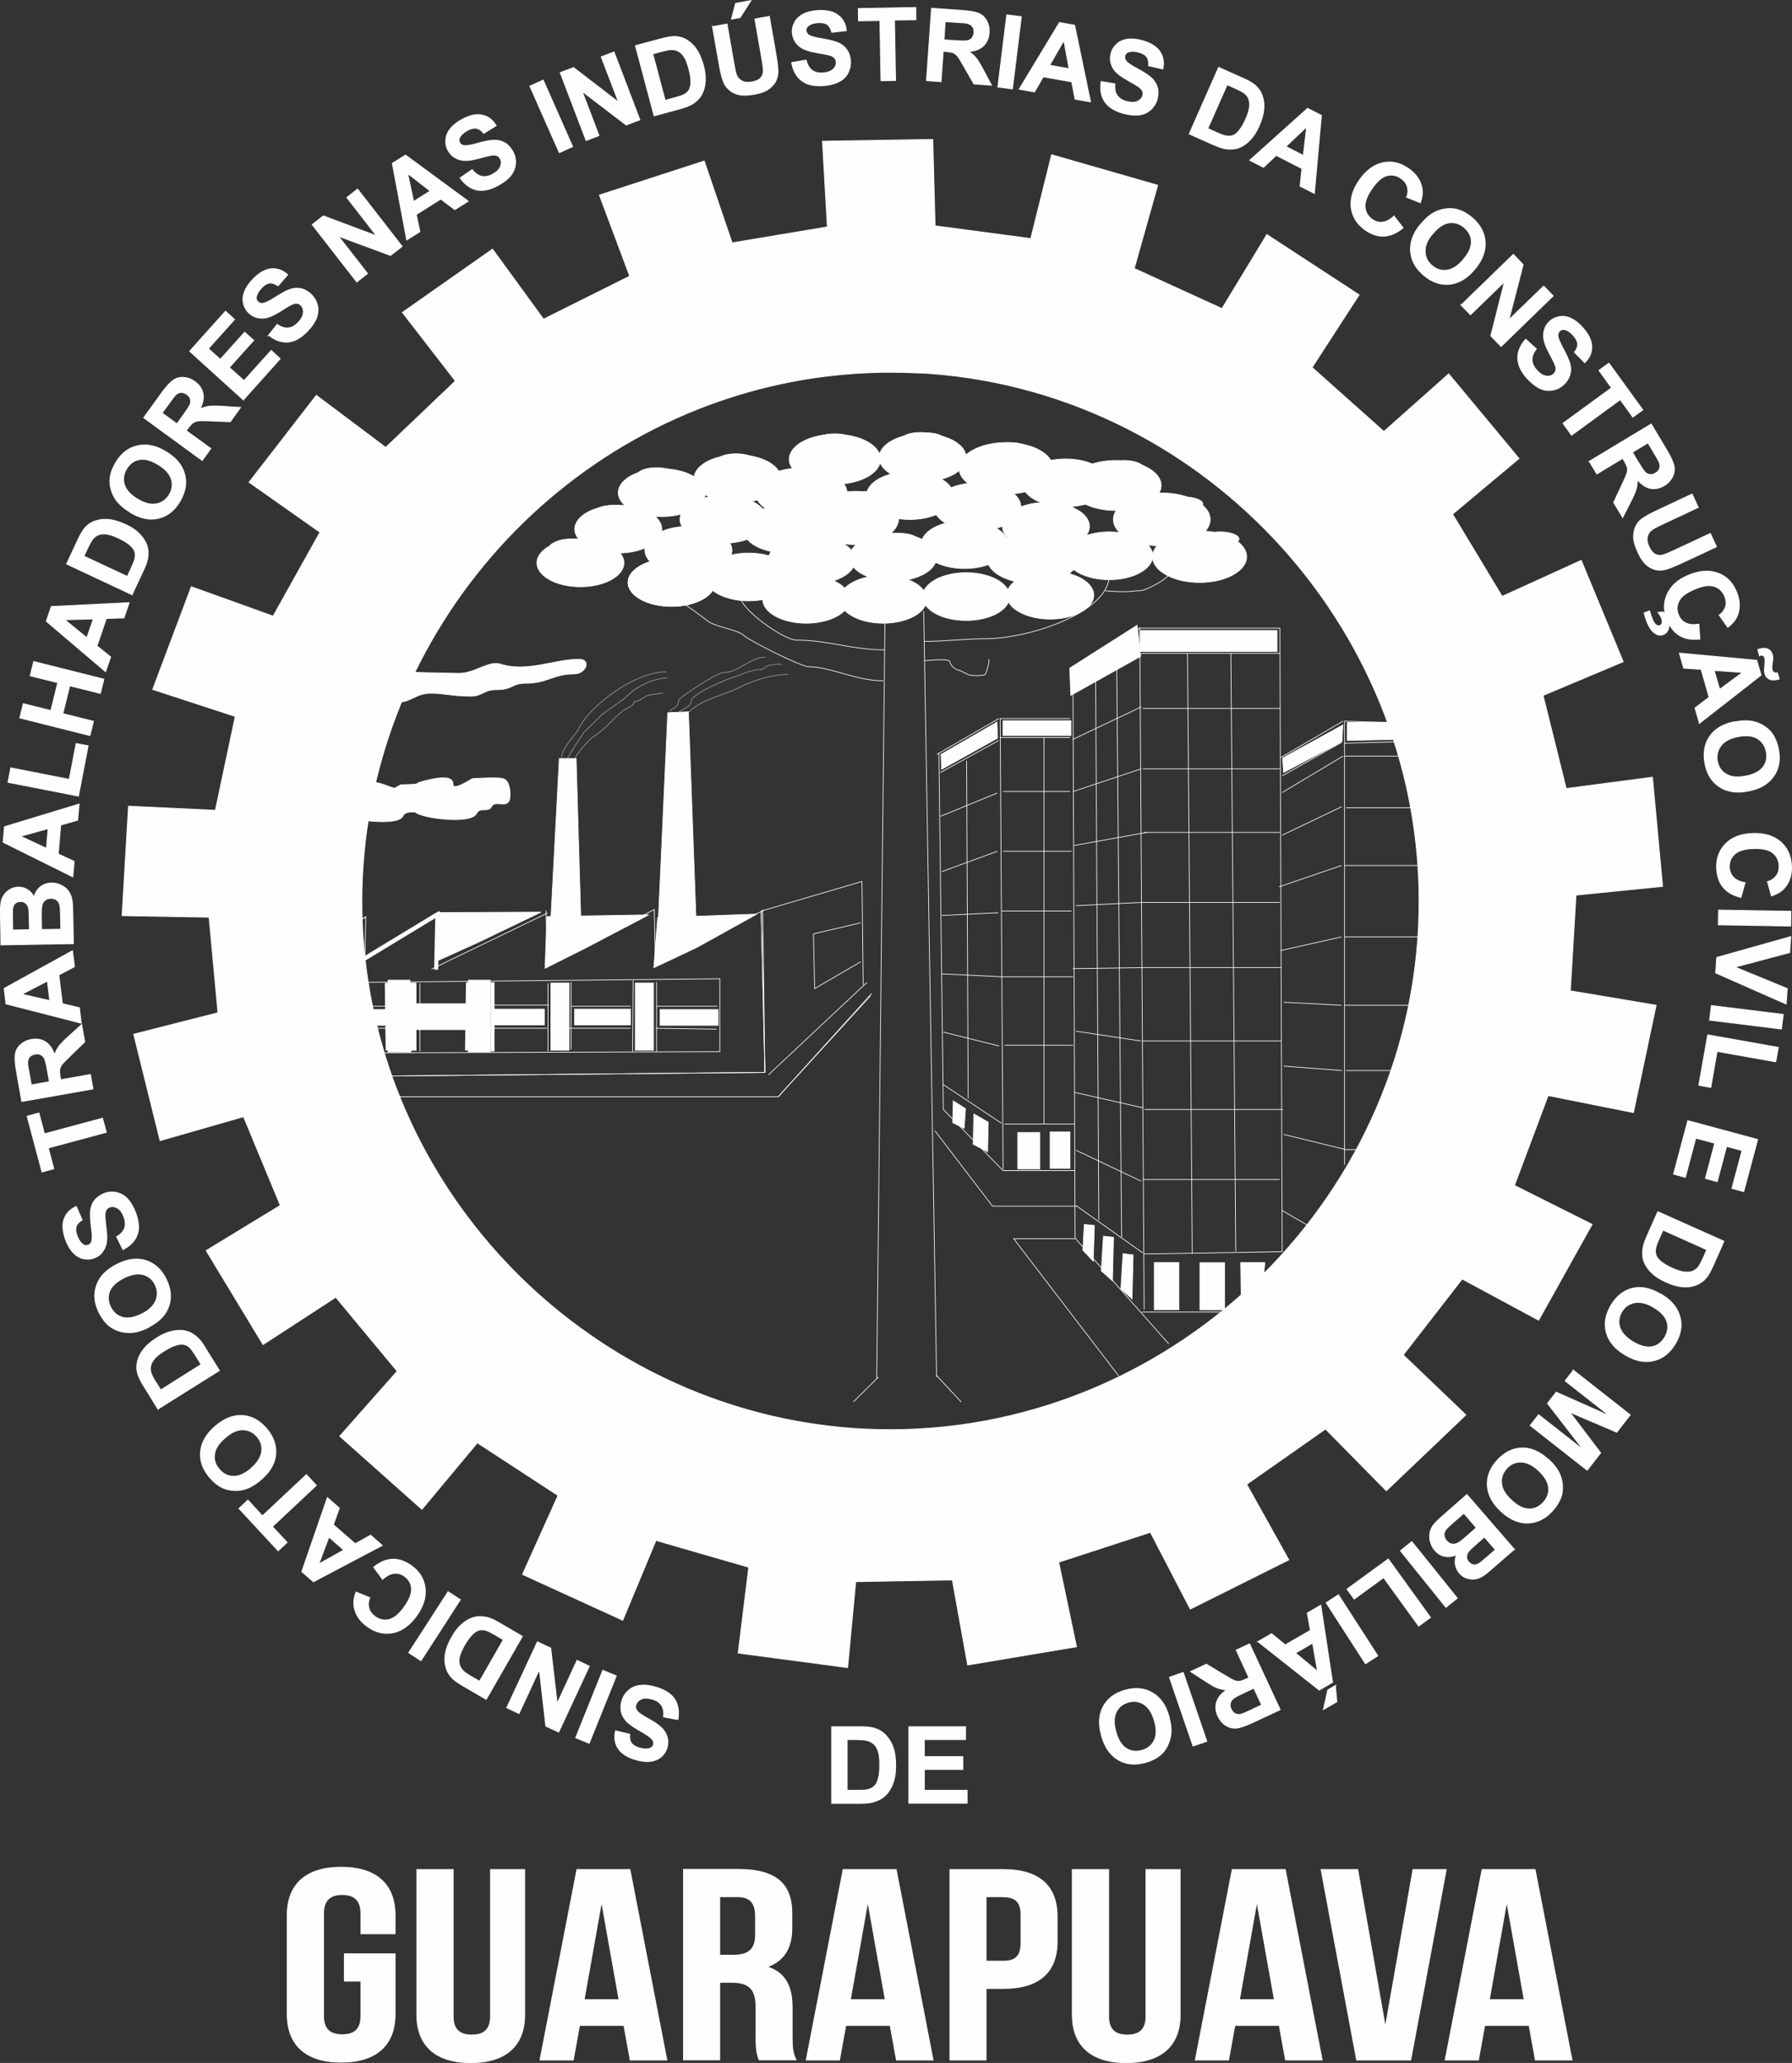 <?xml version="1.0" encoding="UTF-8"?>
<!DOCTYPE svg PUBLIC "-//W3C//DTD SVG 1.1//EN" "http://www.w3.org/Graphics/SVG/1.1/DTD/svg11.dtd">
<!-- Creator: CorelDRAW 2017 -->
<svg xmlns="http://www.w3.org/2000/svg" xml:space="preserve" width="155.596mm" height="179.055mm" version="1.1" style="shape-rendering:geometricPrecision; text-rendering:geometricPrecision; image-rendering:optimizeQuality; fill-rule:evenodd; clip-rule:evenodd"
viewBox="0 0 11698 13462"
 xmlns:xlink="http://www.w3.org/1999/xlink">
 <rect x="0" y="0" width="11698" height="13462" fill="#333333" stroke="none"/>
 <defs>
  <style type="text/css">
   <![CDATA[
    .str0 {stroke:#FEFEFE;stroke-width:4.511}
    .str3 {stroke:#FEFEFE;stroke-width:26.525}
    .str2 {stroke:#FEFEFE;stroke-width:5.729}
    .str1 {stroke:#FEFEFE;stroke-width:4.511;stroke-dasharray:4.511 4.511}
    .fil0 {fill:none}
    .fil3 {fill:none;fill-rule:nonzero}
    .fil1 {fill:#FEFEFE}
    .fil2 {fill:#FEFEFE;fill-rule:nonzero}
   ]]>
  </style>
 </defs>
 <g id="Camada_x0020_1">
  <line class="fil0 str0" x1="1864" y1="6300" x2="2388" y2= "5983" />
  <polyline class="fil0 str0" points="1864,6300 2388,5983 2380,6337 "/>
  <line class="fil0 str0" x1="3574" y1="5958" x2="2817" y2= "6324" />
  <polyline class="fil0 str0" points="4985,5941 4278,6268 4271,5935 3573,6299 3564,5941 "/>
  <line class="fil0 str0" x1="4993" y1="6998" x2="4969" y2= "5943" />
  <polyline class="fil0 str0" points="2501,7022 4993,6998 4969,5943 "/>
  <polyline class="fil0 str0" points="2493,7022 4993,6998 4979,5937 "/>
  <line class="fil0 str0" x1="2533" y1="7157" x2="5080" y2= "7157" />
  <polyline class="fil0 str0" points="5683,6498 5080,7157 2533,7157 "/>
  <line class="fil0 str0" x1="5691" y1="6482" x2="5080" y2= "7157" />
  <line class="fil0 str0" x1="5659" y1="6411" x2="5016" y2= "7014" />
  <polyline class="fil0 str0" points="4977,5943 5627,5752 5635,6427 "/>
  <polyline class="fil0 str0" points="5619,6276 5318,6451 5310,6094 5619,6022 "/>
  <polygon class="fil1 str0" points="2868,5955 3532,5952 3122,6149 2857,6269 "/>
  <polygon class="fil1 str0" points="3570,5981 4235,5970 3825,6185 3558,6319 "/>
  <polygon class="fil1 str0" points="4293,5988 4941,5965 4548,6183 4268,6315 "/>
  <polygon class="fil1 str0" points="3651,4950 3761,4950 3791,5982 3596,5994 "/>
  <polygon class="fil1 str0" points="4359,4651 4494,4645 4543,5982 4298,5995 "/>
  <polyline class="fil0 str0" points="2414,6871 4699,6863 4699,6387 2342,6411 "/>
  <line class="fil0 str0" x1="2063" y1="6421" x2="2070" y2= "6854" />
  <line class="fil0 str0" x1="2214" y1="6428" x2="2208" y2= "6867" />
  <line class="fil0 str0" x1="2584" y1="6417" x2="2578" y2= "6854" />
  <line class="fil0 str0" x1="2741" y1="6417" x2="2741" y2= "6861" />
  <line class="fil0 str0" x1="3577" y1="6417" x2="3577" y2= "6861" />
  <line class="fil0 str0" x1="3728" y1="6408" x2="3728" y2= "6848" />
  <line class="fil0 str0" x1="4133" y1="6398" x2="4129" y2= "6861" />
  <line class="fil0 str0" x1="4286" y1="6408" x2="4286" y2= "6861" />
  <line class="fil0 str0" x1="2214" y1="6566" x2="2584" y2= "6566" />
  <line class="fil0 str0" x1="3188" y1="6559" x2="3583" y2= "6559" />
  <line class="fil0 str0" x1="3728" y1="6566" x2="4117" y2= "6566" />
  <line class="fil0 str0" x1="4286" y1="6566" x2="4682" y2= "6566" />
  <line class="fil0 str0" x1="4679" y1="6716" x2="4280" y2= "6710" />
  <line class="fil0 str0" x1="4117" y1="6710" x2="3715" y2= "6710" />
  <line class="fil0 str0" x1="3571" y1="6710" x2="3182" y2= "6710" />
  <line class="fil0 str0" x1="2578" y1="6710" x2="2214" y2= "6710" />
  <rect class="fil1 str0" x="2082" y="6415" width="119" height="439"/>
  <rect class="fil1 str0" x="2597" y="6415" width="119" height="439"/>
  <rect class="fil1 str0" x="3596" y="6415" width="119" height="439"/>
  <rect class="fil1 str0" x="4147" y="6415" width="119" height="439"/>
  <rect class="fil1 str0" x="2229" y="6588" width="341" height="103"/>
  <rect class="fil1 str0" x="3213" y="6585" width="341" height="103"/>
  <rect class="fil1 str0" x="3751" y="6585" width="365" height="103"/>
  <rect class="fil1 str0" x="4309" y="6588" width="379" height="103"/>
  <path class="fil1 str0" d="M1882 5340l31 -192c123,-19 153,46 276,46 54,0 42,-27 80,-46 8,-4 207,-65 207,-4 0,77 130,-23 142,-23 42,0 165,-11 195,4 31,15 38,111 19,130 -23,23 -84,-19 -111,34 -11,23 -69,-8 -92,38 -31,65 -341,27 -379,-11 -23,-23 -142,-46 -192,-23 -38,19 -8,50 -65,50 -34,0 -77,-4 -111,-4z"/>
  <path class="fil1 str0" d="M2578 4585l57 -199 353 8c107,4 199,-84 276,-61 180,57 349,-31 517,-31 80,0 46,96 -34,96 -134,0 -176,61 -314,61 -100,0 -77,42 -199,42 -77,0 -84,42 -161,42 -123,0 -165,-19 -261,-19 -103,0 -123,61 -234,61z"/>
  <path class="fil0 str1" d="M3667 4940c0,-60 87,-136 112,-188 74,-147 363,-368 570,-368"/>
  <path class="fil0 str1" d="M3705 4948c0,-3 98,-164 112,-174l106 -104c46,-44 131,-87 177,-134 57,-57 169,-112 259,-112"/>
  <path class="fil0 str1" d="M3754 4954c0,-30 104,-139 120,-147 14,-5 82,-63 93,-74 52,-52 85,-93 153,-125 22,-11 8,-33 41,-33 8,0 52,-30 68,-38 3,0 87,-14 98,-14"/>
  <path class="fil0 str1" d="M4373 4640c27,-25 57,-25 57,-71 0,-14 248,-180 294,-180 98,0 172,-101 275,-101"/>
  <path class="fil0 str1" d="M4433 4646c27,-22 79,-33 79,-71 0,-46 224,-139 267,-153 55,-16 120,-52 180,-52 33,0 44,-30 71,-30 8,0 68,-14 68,0"/>
  <path class="fil0 str1" d="M4498 4646c85,-85 215,-104 324,-158 87,-44 213,-87 324,-87"/>
  <line class="fil0 str0" x1="5571" y1="9148" x2="5734" y2= "8986" />
  <line class="fil0 str0" x1="6274" y1="9148" x2="6112" y2= "8974" />
  <line class="fil0 str0" x1="5723" y1="8997" x2="5777" y2= "4044" />
  <line class="fil0 str0" x1="6030" y1="3988" x2="6114" y2= "8985" />
  <path class="fil0 str0" d="M4448 3930c9,0 156,110 156,110 55,55 211,64 256,110 27,27 366,201 421,201 137,0 311,92 485,92"/>
  <path class="fil0 str0" d="M6036 4311c27,0 165,-18 165,9 0,18 37,55 64,55 0,0 55,27 55,27 9,9 101,9 110,0 9,-9 27,-73 27,-101"/>
  <polyline class="fil0 str0" points="6103,7379 6479,7871 7029,7871 "/>
  <polyline class="fil0 str0" points="7630,8770 7021,8083 6617,8083 7302,8978 "/>
  <line class="fil0 str0" x1="7997" y1="8562" x2="7455" y2= "8562" />
  <line class="fil0 str0" x1="7004" y1="4361" x2="7018" y2= "8081" />
  <polyline class="fil0 str0" points="7469,8546 7440,4099 8355,4099 8370,8168 7469,8183 "/>
  <line class="fil0 str0" x1="7012" y1="4377" x2="7444" y2= "4096" />
  <polyline class="fil0 str0" points="7004,4513 7459,4263 8354,4263 "/>
  <line class="fil0 str0" x1="7752" y1="4265" x2="7783" y2= "8181" />
  <line class="fil0 str0" x1="8035" y1="4262" x2="8067" y2= "8165" />
  <line class="fil0 str0" x1="8354" y1="7697" x2="7460" y2= "7697" />
  <line class="fil0 str0" x1="7471" y1="7240" x2="8375" y2= "7240" />
  <line class="fil0 str0" x1="8364" y1="6793" x2="7453" y2= "6793" />
  <line class="fil0 str0" x1="7482" y1="6314" x2="8364" y2= "6314" />
  <line class="fil0 str0" x1="7446" y1="5889" x2="8354" y2= "5889" />
  <line class="fil0 str0" x1="8354" y1="5432" x2="7471" y2= "5432" />
  <line class="fil0 str0" x1="7460" y1="5017" x2="8354" y2= "5017" />
  <line class="fil0 str0" x1="8358" y1="4623" x2="7460" y2= "4623" />
  <line class="fil0 str0" x1="7152" y1="4421" x2="7173" y2= "7963" />
  <line class="fil0 str0" x1="7322" y1="8072" x2="7290" y2= "4357" />
  <line class="fil0 str0" x1="7450" y1="4613" x2="7003" y2= "4825" />
  <line class="fil0 str0" x1="7450" y1="5017" x2="7003" y2= "5166" />
  <line class="fil0 str0" x1="7014" y1="5517" x2="7485" y2= "5432" />
  <line class="fil0 str0" x1="7450" y1="5889" x2="7024" y2= "5910" />
  <line class="fil0 str0" x1="7003" y1="6321" x2="7482" y2= "6314" />
  <line class="fil0 str0" x1="7446" y1="6793" x2="7024" y2= "6729" />
  <line class="fil0 str0" x1="7013" y1="7128" x2="7460" y2= "7229" />
  <line class="fil0 str0" x1="7024" y1="7506" x2="7450" y2= "7708" />
  <line class="fil0 str0" x1="7024" y1="7867" x2="7460" y2= "8176" />
  <rect class="fil1 str0" x="7535" y="8239" width="161" height="308"/>
  <rect class="fil1 str0" x="7833" y="8240" width="161" height="308"/>
  <polygon class="fil1 str0" points="8257,8239 8099,8239 8102,8451 8250,8315 "/>
  <polygon class="fil1 str0" points="7331,8181 7397,8189 7390,8476 7317,8411 "/>
  <polygon class="fil1 str0" points="7203,8067 7269,8074 7262,8358 7189,8293 "/>
  <polygon class="fil1 str0" points="7078,7990 7144,7997 7137,8230 7069,8159 "/>
  <path class="fil0 str0" d="M5776 4241c-211,0 -375,-64 -577,-64 -82,0 -366,-201 -366,-284"/>
  <path class="fil0 str0" d="M6032 4186c119,0 275,-18 403,-18 284,0 806,-174 806,-412"/>
  <ellipse class="fil1 str0" cx="3789" cy="3673" rx="284" ry="156"/>
  <ellipse class="fil1 str0" cx="4384" cy="3801" rx="284" ry="156"/>
  <ellipse class="fil1 str0" cx="4036" cy="3453" rx="284" ry="156"/>
  <ellipse class="fil1 str0" cx="5263" cy="3911" rx="284" ry="156"/>
  <ellipse class="fil1 str0" cx="5766" cy="3911" rx="284" ry="156"/>
  <ellipse class="fil1 str0" cx="6307" cy="3893" rx="284" ry="156"/>
  <ellipse class="fil1 str0" cx="6856" cy="3884" rx="284" ry="156"/>
  <ellipse class="fil1 str0" cx="7241" cy="3627" rx="284" ry="156"/>
  <ellipse class="fil1 str0" cx="7831" cy="3633" rx="307" ry="168"/>
  <ellipse class="fil1 str0" cx="4494" cy="3591" rx="284" ry="156"/>
  <ellipse class="fil1 str0" cx="4887" cy="3765" rx="284" ry="156"/>
  <ellipse class="fil1 str0" cx="5299" cy="3655" rx="284" ry="156"/>
  <ellipse class="fil1 str0" cx="5830" cy="3636" rx="284" ry="156"/>
  <ellipse class="fil1 str0" cx="6297" cy="3554" rx="284" ry="156"/>
  <ellipse class="fil1 str0" cx="6742" cy="3644" rx="298" ry="163"/>
  <ellipse class="fil1 str0" cx="7584" cy="3390" rx="316" ry="173"/>
  <ellipse class="fil1 str0" cx="6828" cy="3435" rx="284" ry="156"/>
  <ellipse class="fil1 str0" cx="7282" cy="3168" rx="298" ry="163"/>
  <ellipse class="fil1 str0" cx="6957" cy="3151" rx="284" ry="156"/>
  <ellipse class="fil1 str0" cx="4320" cy="3215" rx="284" ry="156"/>
  <ellipse class="fil1 str0" cx="4723" cy="3389" rx="284" ry="156"/>
  <ellipse class="fil1 str0" cx="5135" cy="3453" rx="284" ry="156"/>
  <ellipse class="fil1 str0" cx="5583" cy="3380" rx="284" ry="174"/>
  <ellipse class="fil1 str0" cx="4814" cy="3124" rx="284" ry="156"/>
  <ellipse class="fil1 str0" cx="5231" cy="3217" rx="298" ry="163"/>
  <ellipse class="fil1 str0" cx="5450" cy="2997" rx="298" ry="163"/>
  <ellipse class="fil1 str0" cx="6023" cy="2986" rx="284" ry="156"/>
  <ellipse class="fil1 str0" cx="5940" cy="3234" rx="284" ry="156"/>
  <ellipse class="fil1 str0" cx="6380" cy="3307" rx="284" ry="156"/>
  <ellipse class="fil1 str0" cx="6568" cy="3056" rx="307" ry="168"/>
  <ellipse class="fil1 str0" cx="4384" cy="3801" rx="284" ry="156"/>
  <ellipse class="fil1 str0" cx="3729" cy="3563" rx="124" ry="46"/>
  <ellipse class="fil1 str0" cx="4004" cy="3344" rx="124" ry="46"/>
  <ellipse class="fil1 str0" cx="4288" cy="3106" rx="124" ry="46"/>
  <ellipse class="fil1 str0" cx="4800" cy="3014" rx="124" ry="46"/>
  <ellipse class="fil1 str0" cx="5450" cy="2877" rx="124" ry="46"/>
  <ellipse class="fil1 str0" cx="6009" cy="2868" rx="124" ry="46"/>
  <ellipse class="fil1 str0" cx="5176" cy="3344" rx="124" ry="46"/>
  <ellipse class="fil1 str0" cx="6586" cy="2941" rx="124" ry="46"/>
  <ellipse class="fil1 str0" cx="6870" cy="3335" rx="124" ry="46"/>
  <ellipse class="fil1 str0" cx="7337" cy="3051" rx="124" ry="46"/>
  <ellipse class="fil1 str0" cx="5249" cy="3856" rx="124" ry="46"/>
  <ellipse class="fil1 str0" cx="4388" cy="3701" rx="124" ry="46"/>
  <ellipse class="fil1 str0" cx="5707" cy="3820" rx="124" ry="46"/>
  <ellipse class="fil1 str0" cx="6851" cy="3783" rx="124" ry="46"/>
  <ellipse class="fil1 str0" cx="6284" cy="3454" rx="124" ry="46"/>
  <ellipse class="fil1 str0" cx="5579" cy="3261" rx="124" ry="46"/>
  <ellipse class="fil1 str0" cx="5771" cy="3545" rx="124" ry="46"/>
  <ellipse class="fil1 str0" cx="7914" cy="3527" rx="124" ry="46"/>
  <ellipse class="fil1 str0" cx="7575" cy="3280" rx="124" ry="46"/>
  <ellipse class="fil1 str0" cx="3775" cy="3582" rx="124" ry="46"/>
  <ellipse class="fil1 str0" cx="4690" cy="3298" rx="124" ry="46"/>
  <ellipse class="fil1 str0" cx="6394" cy="3206" rx="124" ry="46"/>
  <path class="fil0 str0" d="M7213 3854c43,7 100,7 142,7 28,0 64,-7 93,-7 28,0 185,-78 185,-114"/>
  <rect class="fil1 str0" x="7444" y="4114" width="893" height="137"/>
  <polygon class="fil1 str0" points="6983,4360 7423,4080 7446,4283 6990,4538 "/>
  <line class="fil0 str0" x1="8539" y1="7998" x2="8370" y2= "7899" />
  <polyline class="fil0 str0" points="8777,7601 8777,4706 9094,4716 "/>
  <line class="fil0 str0" x1="8777" y1="4850" x2="9144" y2= "4840" />
  <line class="fil0 str0" x1="8777" y1="4934" x2="9154" y2= "4934" />
  <line class="fil0 str0" x1="8787" y1="5271" x2="9253" y2= "5271" />
  <line class="fil0 str0" x1="8777" y1="5648" x2="9282" y2= "5648" />
  <line class="fil0 str0" x1="8777" y1="6114" x2="9302" y2= "6114" />
  <line class="fil0 str0" x1="8777" y1="6560" x2="9193" y2= "6560" />
  <line class="fil0 str0" x1="8787" y1="6986" x2="9124" y2= "6986" />
  <polyline class="fil0 str0" points="8866,7502 8787,7502 8380,7403 "/>
  <line class="fil0 str0" x1="8760" y1="6986" x2="8380" y2= "6957" />
  <line class="fil0 str0" x1="8757" y1="6560" x2="8380" y2= "6540" />
  <line class="fil0 str0" x1="8757" y1="6114" x2="8360" y2= "6203" />
  <line class="fil0 str0" x1="8757" y1="5648" x2="8350" y2= "5787" />
  <line class="fil0 str0" x1="8759" y1="5264" x2="8370" y2= "5450" />
  <line class="fil0 str0" x1="8767" y1="4706" x2="8360" y2= "4944" />
  <line class="fil0 str0" x1="8757" y1="4845" x2="8370" y2= "5063" />
  <line class="fil0 str0" x1="8767" y1="4934" x2="8370" y2= "5172" />
  <polygon class="fil1 str0" points="8795,4714 9100,4713 9135,4825 8795,4832 "/>
  <polygon class="fil1 str0" points="8766,4731 8373,4947 8379,5041 8760,4840 "/>
  <polyline class="fil0 str0" points="6548,7630 6529,4689 6986,4689 "/>
  <line class="fil0 str0" x1="6986" y1="4813" x2="6529" y2= "4813" />
  <line class="fil0 str0" x1="6520" y1="4689" x2="6116" y2= "4923" />
  <polyline class="fil0 str0" points="6129,4912 6158,7240 6548,7639 7014,7639 "/>
  <line class="fil0 str0" x1="6520" y1="4832" x2="6139" y2= "5041" />
  <line class="fil0 str0" x1="6986" y1="5165" x2="6548" y2= "5165" />
  <line class="fil0 str0" x1="6548" y1="5555" x2="6995" y2= "5555" />
  <line class="fil0 str0" x1="6995" y1="5945" x2="6539" y2= "5945" />
  <line class="fil0 str0" x1="6539" y1="6374" x2="7005" y2= "6374" />
  <line class="fil0 str0" x1="7005" y1="6821" x2="6558" y2= "6821" />
  <line class="fil0 str0" x1="7014" y1="7335" x2="6558" y2= "7335" />
  <line class="fil0 str0" x1="6815" y1="4813" x2="6815" y2= "7335" />
  <line class="fil0 str0" x1="6310" y1="4965" x2="6320" y2= "7169" />
  <line class="fil0 str0" x1="6538" y1="7330" x2="6158" y2= "7078" />
  <line class="fil0 str0" x1="6523" y1="6826" x2="6158" y2= "6735" />
  <line class="fil0 str0" x1="6148" y1="6355" x2="6539" y2= "6374" />
  <line class="fil0 str0" x1="6518" y1="5956" x2="6148" y2= "5974" />
  <line class="fil0 str0" x1="6148" y1="5688" x2="6510" y2= "5555" />
  <line class="fil0 str0" x1="6510" y1="5175" x2="6139" y2= "5327" />
  <rect class="fil1 str0" x="6644" y="7390" width="144" height="238"/>
  <rect class="fil1 str0" x="6855" y="7386" width="130" height="238"/>
  <polygon class="fil1 str0" points="6357,7269 6451,7323 6447,7516 6353,7467 "/>
  <polygon class="fil1 str0" points="6223,7184 6303,7235 6294,7363 6219,7326 "/>
  <rect class="fil1 str0" x="6547" y="4703" width="444" height="97"/>
  <polygon class="fil1 str0" points="6508,4712 6143,4923 6147,5020 6512,4817 "/>
  <path class="fil2 str2" d="M6005 2434c-64,-3 -127,-5 -192,-5 -169,0 -334,13 -496,36 -842,124 -1582,553 -2110,1165 -528,612 -846,1405 -845,2257 0,163 12,328 37,495 119,810 523,1526 1101,2050 579,524 1332,855 2150,894 939,44 1816,-301 2471,-892 654,-591 1087,-1427 1138,-2366 3,-65 5,-129 5,-192 -1,-907 -363,-1743 -951,-2365 -588,-622 -1402,-1029 -2309,-1078zm-636 -1512l720 -12 15 564 625 83 136 -547 692 199 -153 543 573 262 293 -483 602 393 -307 474 469 418 423 -376 459 552 -434 363 324 537 516 -235 274 661 -523 220 151 608 563 -74 66 712 -565 57 -37 625 560 94 -148 700 -557 -111 -220 587 507 254 -349 625 -499 -269 -385 496 409 391 -519 495 -397 -403 -515 361 275 493 -643 321 -260 -501 -599 195 116 552 -710 119 -100 -555 -631 11 -53 561 -714 -95 69 -560 -606 -175 -217 521 -654 -299 232 -515 -527 -344 -362 434 -536 -477 375 -424 -401 -483 -475 309 -371 -613 484 -295 -240 -579 -545 156 -172 -694 550 -140 -58 -624 -568 -10 42 -714 567 27 130 -613 -539 -176 252 -670 534 192 306 -548 -463 -326 439 -567 453 340 455 -434 -346 -447 588 -413 333 457 563 -281 -198 -529 684 -222 182 534 622 -104 -32 -563z"/>
  <path class="fil1 str2" d="M5429 11268l184 0c42,0 73,3 95,10 29,9 54,24 75,46 21,22 37,49 48,81 11,32 16,71 16,118 0,41 -5,77 -15,106 -12,36 -30,66 -53,88 -17,17 -41,30 -71,40 -22,7 -52,11 -89,11l-190 0 0 -499zm101 84l0 331 75 0c28,0 49,-2 61,-5 16,-4 30,-11 41,-21 11,-10 20,-26 26,-48 7,-22 10,-53 10,-91 0,-39 -3,-68 -10,-89 -7,-21 -16,-37 -29,-48 -12,-12 -28,-19 -47,-24 -14,-3 -42,-5 -83,-5l-45 0zm403 415l0 -499 370 0 0 84 -269 0 0 111 251 0 0 84 -251 0 0 136 279 0 0 84 -380 0z"/>
  <ellipse class="fil1 str0" cx="4004" cy="3344" rx="124" ry="46"/>
  <ellipse class="fil1 str0" cx="3712" cy="3571" rx="124" ry="46"/>
  <ellipse class="fil1 str0" cx="4286" cy="3098" rx="124" ry="46"/>
  <ellipse class="fil1 str0" cx="4805" cy="3007" rx="124" ry="46"/>
  <ellipse class="fil1 str0" cx="5442" cy="2879" rx="124" ry="46"/>
  <ellipse class="fil1 str0" cx="6043" cy="2870" rx="124" ry="46"/>
  <ellipse class="fil1 str0" cx="6590" cy="2934" rx="124" ry="46"/>
  <ellipse class="fil1 str0" cx="7354" cy="3061" rx="124" ry="46"/>
  <ellipse class="fil1 str0" cx="7728" cy="3289" rx="124" ry="46"/>
  <ellipse class="fil1 str0" cx="7964" cy="3517" rx="124" ry="46"/>
  <ellipse class="fil1 str0" cx="4359" cy="3726" rx="124" ry="46"/>
  <ellipse class="fil1 str0" cx="5260" cy="3808" rx="124" ry="46"/>
  <ellipse class="fil1 str0" cx="5770" cy="3790" rx="124" ry="46"/>
  <ellipse class="fil1 str0" cx="6316" cy="3790" rx="124" ry="46"/>
  <ellipse class="fil1 str0" cx="6908" cy="3799" rx="124" ry="46"/>
  <ellipse class="fil1 str0" cx="4514" cy="3489" rx="124" ry="46"/>
  <ellipse class="fil1 str0" cx="6881" cy="3326" rx="124" ry="46"/>
  <ellipse class="fil1 str0" cx="5643" cy="3253" rx="124" ry="46"/>
  <ellipse class="fil1 str0" cx="5870" cy="3526" rx="124" ry="46"/>
  <ellipse class="fil1 str0" cx="7272" cy="3526" rx="124" ry="46"/>
  <ellipse class="fil1 str0" cx="5115" cy="3380" rx="124" ry="46"/>
  <ellipse class="fil1 str0" cx="6426" cy="3189" rx="124" ry="46"/>
  <path class="fil1 str2" d="M4424 11221l-92 -17c3,-32 -1,-57 -14,-76 -12,-19 -32,-32 -60,-40 -30,-8 -54,-9 -72,0 -19,8 -30,21 -35,37 -3,11 -3,21 2,30 4,9 13,19 27,29 10,7 32,21 68,41 46,26 76,51 91,75 21,33 26,68 16,104 -7,23 -19,43 -38,60 -19,16 -42,26 -70,30 -28,3 -59,0 -94,-10 -57,-16 -96,-41 -118,-75 -22,-33 -27,-71 -17,-114l93 22c-3,25 1,44 11,58 10,14 28,25 54,32 27,8 49,8 67,2 12,-4 19,-12 23,-24 3,-11 1,-21 -6,-32 -9,-13 -34,-31 -76,-55 -42,-23 -71,-44 -90,-61 -18,-18 -30,-38 -37,-61 -6,-23 -6,-49 3,-78 7,-26 22,-49 43,-67 21,-19 46,-30 76,-33 30,-4 64,0 104,12 57,17 98,43 121,78 23,36 30,80 22,132zm-401 -285l-177 440 -88 -36 177 -440 88 36zm-176 -63l-200 430 -84 -39 -42 -369 -133 287 -80 -38 200 -430 87 41 42 361 130 -281 80 38zm-674 216l-151 -88c-34,-20 -58,-37 -73,-53 -20,-21 -33,-46 -40,-74 -7,-28 -7,-58 -1,-89 6,-31 20,-66 43,-105 19,-34 40,-61 63,-80 27,-24 56,-40 86,-47 22,-6 48,-5 77,1 22,5 48,16 78,34l155 90 -236 411zm-43 -117l156 -272 -62 -36c-23,-13 -40,-22 -52,-25 -15,-4 -30,-5 -43,-2 -13,3 -28,12 -44,27 -16,15 -33,39 -52,70 -18,32 -29,58 -34,78 -4,20 -4,38 1,53 5,15 14,29 27,42 10,9 32,24 66,43l37 21zm-125 -533l-257 398 -80 -52 257 -398 80 52zm-508 -134l-58 -78c42,-34 83,-51 125,-52 41,-1 83,14 124,44 51,37 80,85 87,144 7,59 -11,118 -54,179 -46,64 -99,102 -157,113 -58,11 -114,-2 -168,-42 -47,-34 -75,-76 -84,-125 -6,-29 -2,-62 12,-99l90 37c-10,23 -12,46 -6,68 6,22 19,40 40,55 28,21 59,27 91,20 32,-8 65,-34 98,-80 35,-49 52,-89 49,-123 -2,-33 -18,-60 -45,-80 -21,-15 -43,-21 -67,-19 -24,2 -50,15 -77,39zm-360 -532l78 68 -39 109 143 124 100 -56 76 67 -449 237 -76 -66 167 -483zm10 257l-66 176 163 -91 -97 -85zm-82 -337l-287 269 96 103 -58 55 -256 -276 58 -55 95 103 287 -269 65 70zm-358 -40c-36,32 -72,53 -106,64 -25,8 -51,11 -78,9 -27,-2 -51,-8 -72,-18 -29,-14 -56,-36 -81,-65 -46,-53 -66,-109 -61,-169 5,-60 37,-116 95,-166 58,-50 116,-74 176,-71 60,3 112,31 158,83 46,53 67,110 62,169 -5,60 -36,114 -93,164zm-67 -72c40,-35 63,-71 68,-108 5,-37 -6,-70 -31,-99 -25,-29 -56,-43 -92,-44 -37,0 -76,17 -117,54 -41,36 -64,71 -68,107 -5,36 6,68 32,98 26,30 57,45 93,45 36,0 75,-17 116,-53zm-609 -386l-92 -149c-21,-33 -34,-61 -40,-81 -8,-28 -8,-56 -1,-84 7,-28 21,-54 41,-79 20,-25 49,-49 87,-73 33,-21 64,-34 93,-41 35,-8 68,-9 98,-1 22,5 45,18 67,37 17,14 35,37 53,67l95 153 -401 251zm17 -124l265 -167 -38 -61c-14,-23 -26,-38 -34,-47 -11,-11 -24,-19 -37,-22 -13,-4 -31,-3 -52,3 -21,6 -48,18 -79,38 -31,19 -53,37 -66,53 -13,16 -21,32 -24,47 -3,16 -2,32 5,50 4,13 17,36 38,69l23 36zm-75 -411c-43,22 -82,34 -118,36 -26,1 -52,-2 -78,-10 -25,-8 -47,-20 -66,-35 -25,-21 -45,-48 -63,-83 -32,-62 -38,-122 -18,-179 19,-57 63,-103 132,-138 68,-35 131,-43 188,-26 57,18 102,57 133,119 32,63 38,123 19,179 -19,57 -63,102 -130,136zm-47 -86c48,-24 78,-54 92,-89 13,-35 11,-69 -6,-103 -17,-34 -44,-56 -79,-65 -35,-9 -78,-1 -126,23 -48,25 -79,54 -92,87 -13,33 -10,68 7,103 18,35 44,57 79,67 35,9 77,1 125,-23zm-123 -419l-42 -84c27,-16 45,-35 52,-57 7,-21 6,-45 -4,-73 -11,-29 -25,-48 -43,-58 -18,-10 -35,-12 -51,-6 -10,4 -18,11 -23,20 -5,9 -7,22 -7,40 0,12 3,38 8,79 7,53 5,92 -5,118 -14,37 -38,62 -73,75 -22,9 -46,10 -70,5 -24,-5 -46,-18 -66,-38 -19,-20 -36,-47 -49,-81 -21,-56 -25,-102 -12,-140 14,-37 40,-65 80,-82l38 88c-21,13 -34,27 -39,44 -5,16 -3,37 7,62 10,26 23,44 39,55 10,7 21,8 33,4 10,-4 18,-12 22,-24 5,-15 5,-46 -2,-94 -6,-48 -8,-84 -5,-109 3,-25 12,-47 26,-66 15,-19 36,-34 64,-45 25,-10 52,-12 79,-6 27,6 52,19 72,41 21,22 38,52 53,90 21,56 25,104 11,144 -14,40 -45,72 -92,97zm-109 -766l-379 102 36 136 -77 21 -97 -364 77 -21 36 136 379 -102 25 93zm-87 -283l-465 82 -35 -199c-9,-50 -11,-87 -7,-111 4,-24 16,-45 35,-62 19,-17 42,-28 70,-33 35,-6 66,-1 92,16 26,17 46,45 59,85 8,-23 18,-42 30,-58 12,-16 34,-38 66,-67l81 -73 20 113 -89 86c-32,31 -52,51 -60,62 -8,11 -13,21 -14,32 -2,11 -1,27 3,48l3 19 194 -34 17 94zm-285 -47l-12 -70c-8,-45 -15,-73 -21,-84 -6,-11 -14,-18 -24,-23 -10,-5 -23,-6 -37,-3 -16,3 -28,9 -36,19 -8,10 -12,23 -12,39 0,8 4,31 11,69l13 74 118 -21zm151 -855l13 104 -102 54 23 188 111 26 12 101 -491 -126 -12 -101 446 -246zm-164 198l-166 86 182 42 -16 -129zm-303 -236l-3 -190c-1,-38 0,-66 3,-84 3,-19 9,-35 19,-50 10,-15 23,-27 39,-37 16,-10 35,-15 55,-16 22,0 43,5 61,17 19,12 33,28 42,48 8,-29 22,-52 42,-67 20,-16 44,-24 71,-25 21,0 42,4 63,14 20,10 37,23 49,40 12,17 20,38 24,64 2,16 4,54 5,116l3 162 -472 8zm77 -97l109 -2 -1 -63c-1,-37 -2,-61 -3,-70 -2,-16 -8,-29 -18,-38 -10,-9 -22,-14 -37,-13 -15,0 -26,4 -35,13 -9,8 -14,20 -16,36 -1,10 -1,37 0,82l1 55zm188 -3l126 -2 -2 -89c-1,-35 -2,-56 -4,-66 -3,-14 -9,-26 -19,-34 -10,-9 -24,-13 -40,-13 -14,0 -26,4 -36,11 -10,7 -17,17 -21,30 -4,13 -6,42 -5,85l1 77zm245 -818l-9 104 -111 32 -16 189 104 48 -9 101 -455 -226 9 -101 487 -148zm-202 159l-180 50 169 79 11 -129zm198 -212l-460 -90 18 -94 382 75 45 -234 78 15 -63 328zm75 -395l-458 -115 23 -93 180 45 45 -182 -180 -45 23 -93 458 115 -23 93 -200 -50 -45 182 200 50 -23 93zm256 -867l-34 99 -115 4 -61 179 89 72 -33 96 -387 -329 33 -96 508 -25zm-234 106l-187 5 145 118 42 -122zm-175 -357l74 -159c17,-36 32,-62 46,-78 19,-22 42,-37 70,-46 27,-9 57,-12 88,-9 32,4 68,15 108,33 35,16 64,35 85,56 26,25 44,52 54,81 8,22 10,48 6,77 -3,22 -12,49 -27,81l-76 163 -428 -201zm113 -53l284 133 30 -65c11,-24 18,-42 20,-54 3,-16 3,-30 -1,-43 -4,-13 -14,-27 -31,-42 -16,-15 -41,-30 -74,-46 -33,-16 -60,-24 -80,-27 -20,-2 -38,-1 -53,5 -15,6 -28,16 -39,31 -8,11 -21,34 -37,69l-18 39zm303 -286c-41,-25 -72,-52 -93,-81 -15,-22 -26,-46 -33,-71 -7,-26 -8,-51 -5,-75 4,-32 17,-64 36,-97 36,-60 83,-97 142,-110 59,-14 121,-1 187,39 65,39 106,88 121,146 16,58 5,117 -30,177 -36,61 -83,98 -141,111 -58,14 -119,1 -184,-38zm48 -86c46,28 87,38 123,31 36,-7 64,-27 84,-60 20,-33 24,-67 13,-102 -11,-35 -40,-67 -87,-95 -46,-28 -87,-39 -122,-32 -35,7 -63,27 -83,61 -20,34 -25,68 -14,103 11,35 39,66 86,94zm422 -252l-382 -279 118 -163c30,-41 55,-68 75,-82 20,-14 43,-20 69,-18 26,2 50,11 72,27 29,21 46,47 53,77 6,30 0,64 -20,102 22,-10 43,-16 62,-18 20,-2 51,-2 94,1l109 7 -67 93 -124 -5c-44,-2 -73,-2 -86,0 -13,2 -24,6 -33,12 -9,6 -20,18 -33,36l-11 16 160 116 -56 78zm-165 -239l41 -57c27,-37 42,-62 46,-73 4,-11 3,-23 0,-34 -4,-11 -11,-20 -23,-29 -13,-9 -26,-13 -39,-12 -13,1 -25,7 -36,18 -5,6 -19,24 -42,56l-44 60 97 71zm434 -156l-351 -318 234 -261 59 54 -171 190 78 70 159 -177 59 53 -159 177 96 86 177 -197 59 54 -240 268zm162 -420l58 -73c26,18 51,26 73,23 22,-2 44,-14 64,-35 21,-22 33,-43 34,-64 2,-20 -4,-37 -16,-49 -8,-8 -17,-12 -27,-13 -10,-1 -23,3 -39,11 -11,5 -33,19 -68,41 -45,28 -81,43 -108,45 -39,3 -72,-9 -99,-35 -17,-17 -29,-37 -34,-62 -6,-24 -3,-50 7,-76 10,-26 28,-52 53,-79 41,-43 82,-66 121,-70 40,-3 75,9 108,39l-63 72c-20,-14 -39,-20 -56,-18 -17,2 -35,13 -53,33 -19,20 -30,40 -33,59 -2,12 2,23 11,31 8,8 18,11 31,10 16,-2 44,-15 84,-41 40,-26 72,-43 96,-51 24,-8 47,-9 71,-4 23,5 46,18 67,39 19,19 33,42 39,69 7,27 4,55 -6,83 -11,28 -31,57 -59,86 -41,43 -83,67 -125,71 -42,4 -84,-10 -127,-43zm578 -350l-291 -374 73 -57 347 130 -194 -250 70 -55 291 374 -76 59 -340 -126 190 244 -70 55zm728 -527l-88 55 -92 -69 -160 101 24 112 -86 54 -94 -500 86 -54 411 302zm-248 -66l-148 -115 39 183 109 -69zm196 -87l77 -53c20,25 41,39 63,44 22,4 46,0 71,-14 27,-15 44,-32 51,-51 7,-19 7,-36 -2,-51 -5,-10 -13,-17 -22,-20 -10,-4 -23,-4 -40,-1 -12,2 -37,8 -77,19 -51,14 -90,18 -117,11 -38,-9 -66,-29 -84,-62 -12,-21 -17,-44 -15,-69 2,-25 11,-49 28,-71 17,-22 42,-42 73,-60 52,-29 97,-39 136,-31 39,8 69,31 92,69l-81 50c-15,-19 -32,-30 -48,-33 -17,-3 -37,2 -61,15 -24,14 -41,29 -49,47 -5,11 -5,22 1,33 5,10 14,16 26,18 15,3 46,-2 92,-15 46,-13 81,-20 107,-20 25,0 48,5 69,17 21,12 38,31 53,57 13,24 19,50 17,78 -2,28 -12,54 -30,77 -18,24 -46,45 -82,65 -52,29 -99,39 -140,31 -41,-9 -78,-35 -109,-78zm646 -164l-192 -434 87 -39 192 434 -87 39zm175 -79l-169 -443 87 -33 294 226 -113 -296 83 -32 169 443 -89 34 -288 -220 110 289 -83 32zm322 -619l168 -45c38,-10 68,-15 89,-15 29,1 56,9 80,24 24,15 46,36 63,62 18,27 32,61 44,104 10,38 14,71 12,101 -2,36 -12,68 -27,94 -12,20 -30,38 -55,54 -19,12 -45,22 -79,32l-173 47 -122 -458zm113 53l81 304 69 -19c26,-7 44,-13 55,-19 14,-8 25,-17 32,-29 7,-12 11,-29 12,-51 1,-22 -4,-51 -13,-87 -9,-35 -20,-62 -31,-79 -11,-17 -24,-30 -38,-37 -14,-8 -30,-11 -48,-10 -14,0 -39,6 -77,16l-41 11zm391 -177l94 -17 44 253c7,40 13,66 17,78 7,18 20,32 37,41 17,9 39,11 65,6 27,-5 46,-14 57,-27 12,-13 17,-28 17,-45 0,-16 -3,-43 -10,-80l-45 -259 94 -17 43 246c10,56 14,96 13,120 -1,24 -7,45 -18,64 -11,18 -27,34 -48,48 -21,14 -50,23 -87,30 -44,8 -79,9 -104,2 -25,-6 -45,-16 -61,-31 -16,-14 -28,-30 -35,-47 -11,-26 -21,-65 -30,-117l-44 -249zm123 -49l27 -103 100 -18 -71 111 -56 10zm395 283l92 -16c8,31 21,53 39,67 18,13 41,19 70,17 31,-2 53,-10 68,-24 15,-14 21,-30 20,-47 -1,-11 -5,-21 -12,-28 -7,-7 -19,-14 -36,-18 -11,-3 -37,-8 -78,-15 -52,-9 -89,-22 -111,-39 -31,-24 -47,-55 -50,-92 -2,-24 4,-47 16,-69 12,-22 31,-39 55,-52 25,-13 55,-20 92,-23 59,-4 105,6 136,30 32,24 50,58 54,101l-95 11c-6,-24 -16,-41 -30,-51 -14,-10 -35,-14 -61,-12 -28,2 -49,9 -64,22 -10,8 -14,18 -13,30 1,11 6,21 16,28 13,9 43,18 90,25 47,8 82,17 105,27 23,10 41,25 55,45 14,20 22,44 24,74 2,27 -4,53 -17,78 -13,25 -33,44 -60,57 -27,14 -60,22 -101,25 -60,4 -106,-6 -140,-32 -34,-25 -56,-64 -66,-117zm581 120l-7 -394 -140 2 -1 -80 375 -7 1 80 -140 2 7 394 -95 2zm297 -1l33 -473 200 14c50,4 87,10 109,20 22,10 40,26 52,49 12,23 17,48 15,76 -2,35 -15,64 -37,86 -22,22 -55,34 -96,37 20,14 36,28 48,43 12,15 29,42 49,81l51 96 -114 -8 -62 -108c-22,-39 -37,-63 -45,-73 -8,-10 -17,-17 -27,-22 -10,-4 -26,-7 -48,-9l-19 -1 -14 198 -95 -7zm114 -267l70 5c46,3 74,3 86,0 12,-3 21,-9 28,-18 7,-9 11,-21 12,-35 1,-16 -2,-29 -10,-39 -8,-10 -19,-17 -35,-21 -8,-2 -31,-4 -69,-6l-74 -5 -8 120zm352 308l58 -471 95 12 -58 471 -95 -12zm606 97l-102 -18 -22 -113 -186 -33 -57 99 -100 -18 263 -435 99 18 104 500zm-141 -216l-34 -185 -93 162 127 22zm207 83l92 15c-3,32 2,57 15,76 13,19 33,32 61,39 30,8 54,8 72,-1 18,-9 30,-21 34,-38 3,-11 2,-21 -2,-30 -4,-9 -14,-19 -28,-29 -10,-7 -33,-20 -68,-40 -46,-26 -77,-50 -92,-73 -21,-33 -27,-67 -17,-104 6,-23 19,-43 37,-60 19,-17 42,-27 69,-31 28,-4 59,-1 94,8 57,15 97,40 119,73 22,33 28,71 19,113l-93 -21c2,-25 -2,-44 -12,-58 -10,-14 -28,-24 -54,-31 -27,-7 -49,-7 -67,0 -12,4 -19,13 -22,24 -3,11 -1,21 6,32 9,13 34,31 77,53 42,23 72,43 91,60 18,17 31,37 38,60 7,23 6,49 -1,78 -7,26 -21,49 -41,68 -21,19 -46,31 -75,35 -30,4 -64,1 -104,-10 -58,-16 -98,-41 -122,-76 -24,-35 -32,-79 -24,-132zm770 -92l159 71c36,16 62,31 78,45 22,19 38,42 47,69 10,27 13,57 10,89 -3,32 -13,68 -31,109 -16,36 -34,64 -54,86 -25,27 -51,45 -80,56 -22,8 -47,10 -77,7 -22,-2 -49,-11 -81,-25l-164 -73 192 -434zm55 112l-127 287 65 29c24,11 42,17 55,19 16,3 30,2 43,-2 13,-4 27,-15 41,-32 14,-17 29,-42 44,-75 15,-34 23,-60 25,-81 2,-21 0,-38 -6,-53 -6,-15 -17,-28 -31,-38 -11,-8 -34,-20 -70,-36l-39 -17zm569 710l-93 -47 12 -115 -168 -86 -83 78 -90 -46 378 -339 90 46 -46 509zm-72 -247l22 -187 -136 128 115 59zm592 395l59 77c-41,34 -82,52 -124,54 -41,2 -83,-12 -124,-41 -51,-36 -81,-83 -90,-142 -8,-59 9,-118 51,-180 45,-65 97,-103 155,-116 58,-12 114,0 169,39 47,33 76,74 86,123 6,29 3,62 -10,99l-90 -36c10,-23 11,-46 5,-68 -6,-22 -20,-40 -41,-55 -29,-20 -59,-26 -91,-18 -32,8 -64,35 -97,82 -34,49 -50,90 -47,124 3,33 19,60 47,80 21,15 43,21 67,18 24,-3 49,-16 76,-40zm176 52c31,-37 62,-64 94,-79 24,-11 49,-19 75,-21 26,-3 51,0 74,7 31,9 61,27 90,51 53,45 82,97 86,158 4,60 -18,120 -68,179 -49,59 -103,91 -163,98 -59,6 -116,-13 -169,-58 -54,-45 -83,-98 -87,-158 -4,-60 18,-119 66,-176zm77 61c-34,41 -51,80 -50,118 1,37 16,68 46,93 29,25 62,34 98,29 36,-5 72,-29 107,-71 35,-42 52,-80 51,-116 -1,-36 -17,-66 -47,-92 -30,-25 -63,-35 -99,-30 -36,5 -71,29 -106,71zm186 467l340 -330 64 67 -93 360 227 -220 62 64 -340 330 -67 -69 89 -353 -222 215 -62 -64zm421 224l69 63c-20,25 -29,49 -28,72 1,22 11,45 30,66 21,23 41,36 61,39 20,3 37,-1 50,-13 8,-8 13,-16 15,-27 2,-10 -1,-23 -8,-39 -4,-11 -17,-35 -36,-71 -25,-47 -37,-84 -37,-112 0,-39 14,-71 41,-96 18,-16 39,-26 64,-30 25,-4 50,0 75,12 25,12 50,31 74,58 40,44 60,86 61,126 1,40 -15,75 -46,105l-67 -68c15,-19 22,-38 21,-55 -1,-17 -11,-36 -29,-56 -19,-21 -37,-33 -56,-37 -12,-3 -23,0 -32,8 -8,8 -12,18 -12,30 0,16 12,45 35,87 23,42 37,75 44,100 6,25 6,48 -1,71 -7,23 -21,45 -43,65 -20,18 -44,30 -72,34 -28,5 -55,1 -82,-12 -27,-13 -54,-35 -82,-65 -40,-45 -60,-88 -61,-131 -1,-42 16,-84 51,-124zm242 549l318 -232 -82 -114 65 -47 221 305 -65 47 -82 -114 -318 232 -56 -78zm172 248l405 -244 103 173c26,43 41,77 46,101 5,24 1,48 -10,71 -12,23 -29,42 -53,56 -30,18 -61,25 -91,19 -30,-6 -59,-25 -86,-58 0,24 -2,46 -8,65 -5,19 -18,48 -38,86l-49 97 -59 -98 53 -113c19,-40 30,-66 34,-79 4,-13 4,-24 2,-35 -2,-11 -9,-25 -20,-44l-10 -17 -169 102 -49 -82zm283 -59l36 61c24,39 40,63 49,71 9,8 19,12 31,13 11,1 23,-3 35,-10 14,-8 22,-19 26,-31 4,-12 3,-26 -3,-41 -3,-7 -15,-27 -35,-61l-38 -64 -103 62z"/>
  <path class="fil1 str2" d="M11046 3224l40 87 -232 109c-37,17 -60,30 -70,37 -16,12 -26,27 -30,46 -4,19 -1,41 11,65 11,25 25,41 41,49 16,8 32,10 47,5 16,-4 41,-14 75,-30l237 -111 40 87 -225 105c-51,24 -89,39 -112,44 -23,5 -45,5 -66,-1 -20,-6 -40,-17 -58,-34 -18,-17 -36,-43 -51,-77 -19,-41 -29,-74 -29,-100 0,-26 4,-48 13,-68 9,-19 21,-35 36,-47 22,-17 57,-37 105,-59l228 -107zm44 849l7 97c-53,6 -97,-1 -133,-23 -35,-21 -63,-56 -82,-103 -23,-58 -23,-115 2,-168 25,-54 71,-95 140,-123 73,-30 137,-34 193,-12 56,21 96,63 120,125 22,54 23,104 5,150 -11,28 -32,54 -63,78l-56 -80c21,-14 34,-33 41,-54 7,-22 5,-45 -5,-68 -13,-33 -35,-54 -67,-65 -31,-11 -73,-6 -125,16 -55,22 -91,48 -106,78 -16,30 -17,60 -4,92 10,24 25,41 47,52 22,11 50,14 85,8zm-357 -73l35 -14c6,22 13,41 20,58 7,18 16,30 26,36 7,5 15,5 22,2 7,-3 11,-8 14,-16 2,-8 1,-19 -4,-32 -5,-13 -12,-25 -22,-37l33 -4c12,13 21,29 28,47 10,25 12,46 7,64 -6,17 -17,29 -32,36 -18,7 -35,6 -51,-4 -23,-13 -41,-38 -56,-74 -10,-26 -17,-46 -19,-61zm361 720l-29 -100 92 -70 -52 -182 -114 -8 -28 -98 505 47 28 97 -402 314zm131 -221l151 -111 -186 -13 36 124zm261 -220l-11 -40c5,-2 8,-3 11,-4 22,-6 40,-6 55,1 15,7 24,19 29,36 2,7 3,14 3,21 0,7 -1,19 -4,38 -3,19 -3,33 0,42 2,7 6,12 11,15 5,3 13,4 23,3l12 40c-28,8 -49,8 -64,1 -15,-7 -25,-18 -29,-34 -2,-7 -3,-14 -4,-22 0,-5 1,-18 3,-39 2,-21 1,-36 -1,-45 -2,-7 -5,-11 -10,-14 -5,-3 -13,-3 -23,0zm-162 432c47,-9 88,-10 123,-2 26,6 50,16 72,31 22,15 40,32 53,52 18,27 30,59 38,97 13,69 3,128 -32,177 -34,49 -89,82 -165,96 -75,15 -137,6 -188,-27 -50,-33 -82,-83 -95,-152 -13,-69 -3,-129 31,-178 34,-49 88,-81 162,-95zm22 96c-52,10 -90,30 -112,60 -22,30 -30,63 -23,101 7,37 27,66 58,84 32,19 74,23 128,12 53,-10 90,-30 112,-58 22,-29 29,-62 21,-101 -8,-39 -27,-67 -58,-86 -31,-18 -73,-23 -127,-12zm45 955l-26 94c-52,-12 -91,-35 -117,-67 -26,-32 -40,-74 -42,-125 -2,-63 17,-115 59,-158 41,-42 99,-64 174,-67 79,-3 140,16 185,55 45,39 68,92 71,158 2,58 -13,106 -46,143 -19,22 -48,39 -85,52l-26 -94c24,-6 43,-19 57,-37 14,-18 20,-40 19,-66 -1,-35 -15,-63 -41,-84 -26,-21 -67,-30 -123,-29 -60,2 -102,14 -126,37 -25,22 -36,51 -35,85 1,26 10,47 26,65 17,18 43,30 77,37zm-172 177l472 8 -2 96 -472 -8 2 -96zm-12 309l483 -136 -7 104 -357 95 341 140 -7 101 -460 -203 7 -102zm-35 314l469 58 -12 95 -469 -58 12 -95zm-25 191l462 82 -17 94 -383 -68 -41 235 -78 -14 58 -329zm-129 560l456 123 -91 340 -77 -21 66 -247 -101 -27 -61 230 -77 -21 61 -230 -124 -33 -68 256 -77 -21 93 -349zm236 787l-71 160c-16,36 -31,62 -45,79 -19,22 -42,38 -69,48 -27,10 -56,13 -88,10 -32,-3 -68,-13 -108,-32 -35,-16 -64,-34 -86,-54 -27,-25 -45,-52 -56,-80 -8,-22 -10,-47 -7,-77 2,-22 11,-49 25,-82l73 -165 432 193zm-112 55l-286 -128 -29 65c-11,24 -17,43 -19,55 -3,16 -2,30 2,43 4,13 15,27 32,42 17,14 42,29 75,44 33,15 60,23 81,25 21,2 38,0 53,-6 15,-6 28,-17 38,-31 8,-11 20,-34 36,-70l17 -39zm-303 288c42,24 73,51 94,80 15,21 27,45 34,71 7,26 9,51 6,74 -4,32 -15,65 -35,98 -35,61 -81,98 -140,113 -58,15 -121,3 -187,-36 -66,-38 -107,-86 -124,-144 -17,-58 -7,-117 27,-177 35,-61 82,-99 139,-114 58,-15 119,-3 184,35zm-46 87c-46,-27 -88,-36 -124,-29 -36,8 -64,28 -83,61 -19,33 -23,67 -11,102 12,35 41,66 88,94 47,27 88,37 123,30 35,-7 62,-28 82,-62 20,-34 24,-69 13,-103 -11,-34 -40,-65 -88,-93zm-523 411l372 292 -88 113 -307 -131 202 266 -88 113 -372 -292 55 -70 293 230 -235 -304 57 -73 351 156 -293 -230 55 -70zm-161 582c35,33 60,66 74,99 10,24 16,50 17,77 1,27 -2,51 -11,74 -11,30 -30,59 -56,88 -47,51 -101,77 -161,78 -60,1 -118,-25 -174,-77 -56,-52 -85,-108 -89,-168 -3,-60 19,-115 66,-166 48,-52 102,-78 161,-79 60,-1 117,24 172,76zm-65 74c-39,-37 -77,-55 -114,-56 -37,-1 -69,13 -94,41 -26,28 -37,60 -34,97 3,37 25,74 65,111 40,37 77,56 113,57 36,1 67,-13 94,-42 27,-29 39,-61 35,-98 -3,-36 -25,-73 -65,-110zm-158 513l-143 124c-28,25 -50,42 -66,52 -16,10 -33,16 -50,18 -17,2 -35,0 -53,-6 -18,-6 -34,-17 -47,-32 -14,-17 -23,-36 -27,-58 -3,-22 0,-43 9,-63 -27,13 -53,16 -78,11 -25,-5 -46,-18 -64,-39 -14,-16 -24,-35 -30,-57 -6,-22 -6,-43 -1,-64 5,-21 16,-40 34,-59 11,-12 39,-38 85,-78l121 -106 310 358zm-124 3l-72 -83 -47 41c-28,25 -45,40 -51,47 -11,12 -17,25 -18,38 -1,13 4,26 14,37 10,11 20,17 32,19 12,2 25,-2 38,-11 8,-5 29,-23 63,-52l41 -36zm-123 -142l-83 -96 -67 58c-26,23 -42,38 -48,45 -9,11 -14,24 -14,37 0,13 5,27 16,39 9,11 20,18 31,21 12,3 24,2 37,-3 13,-5 36,-22 68,-51l58 -51zm-423 89l297 369 -74 60 -297 -369 74 -60zm-153 114l275 381 -77 56 -229 -316 -192 140 -47 -65 269 -196zm-326 233l257 398 -80 52 -257 -398 80 -52zm-526 306l90 -52 89 73 164 -95 -20 -113 88 -51 77 503 -87 51 -400 -316zm246 74l144 120 -32 -185 -112 65zm260 212l10 106 -88 51 29 -128 50 -29zm-560 -272l200 430 -182 85c-46,21 -81,33 -105,35 -24,2 -47,-4 -69,-18 -22,-14 -38,-34 -50,-59 -15,-32 -18,-63 -9,-93 9,-30 31,-56 66,-79 -24,-2 -45,-7 -63,-14 -18,-7 -45,-23 -82,-47l-91 -59 103 -48 106 64c38,23 63,37 75,42 12,5 24,7 34,6 11,-1 26,-6 46,-16l17 -8 -83 -180 87 -41zm29 289l-64 30c-41,19 -67,33 -75,42 -9,8 -14,18 -16,30 -2,11 0,23 6,36 7,15 16,24 28,30 12,5 25,6 40,2 7,-2 29,-12 64,-28l67 -32 -51 -109zm-462 -102l154 449 -90 31 -154 -449 90 -31zm-94 285c13,47 18,87 13,123 -4,26 -12,51 -24,75 -13,24 -28,43 -47,58 -25,20 -56,36 -93,46 -67,19 -126,14 -178,-16 -52,-30 -89,-82 -110,-157 -21,-74 -18,-137 10,-190 28,-53 75,-89 142,-108 68,-19 127,-14 179,16 52,30 88,81 109,154zm-94 30c-15,-52 -38,-87 -69,-107 -31,-20 -65,-24 -102,-14 -36,11 -63,32 -79,66 -16,33 -16,76 -1,129 15,52 37,88 68,107 30,19 64,23 102,12 38,-11 65,-33 80,-65 16,-33 16,-75 1,-128z"/>
  <line class="fil0 str3" x1="2322" y1="6290" x2="2855" y2= "5967" />
  <polyline class="fil0 str3" points="2322,6290 2855,5967 2847,6328 "/>
  <line class="fil0 str3" x1="2525" y1="6414" x2="2531" y2= "6855" />
  <line class="fil0 str3" x1="2678" y1="6420" x2="2672" y2= "6867" />
  <line class="fil0 str3" x1="3055" y1="6410" x2="3049" y2= "6855" />
  <line class="fil0 str3" x1="3215" y1="6410" x2="3215" y2= "6861" />
  <line class="fil0 str3" x1="2678" y1="6561" x2="3055" y2= "6561" />
  <line class="fil0 str3" x1="3049" y1="6708" x2="2678" y2= "6708" />
  <rect class="fil1 str3" x="2544" y="6407" width="121" height="447"/>
  <rect class="fil1 str3" x="3068" y="6407" width="121" height="447"/>
  <rect class="fil1 str3" x="2693" y="6583" width="347" height="105"/>
  <path class="fil1 str3" d="M2341 5313l31 -195c125,-20 156,47 281,47 55,0 43,-27 82,-47 8,-4 211,-66 211,-4 0,78 133,-23 144,-23 43,0 168,-12 199,4 31,16 39,113 20,133 -23,23 -86,-20 -113,35 -12,23 -70,-8 -94,39 -31,66 -347,27 -386,-12 -23,-23 -144,-47 -195,-23 -39,20 -8,51 -66,51 -35,0 -78,-4 -113,-4z"/>
  <path class="fil2" d="M2249 12928l107 0 0 229c0,89 -47,121 -122,121 -75,0 -122,-32 -122,-121l0 -671c0,-89 47,-123 122,-123 75,0 122,34 122,123l0 133 223 0 0 -121c0,-199 -120,-313 -352,-313 -232,0 -352,114 -352,313l0 646c0,199 120,313 352,313 232,0 352,-114 352,-313l0 -394 -331 0 0 178z"/>
  <path id="1" class="fil2" d="M2721 12200l0 947c0,199 120,313 352,313 232,0 352,-114 352,-313l0 -947 -223 0 0 959c0,89 -47,121 -122,121 -75,0 -122,-32 -122,-121l0 -959 -236 0z"/>
  <path id="2" class="fil2" d="M4112 12200l-346 0 -241 1243 217 0 41 -226 290 0 41 226 239 0 -241 -1243zm-187 220l4 0 112 629 -228 0 112 -629z"/>
  <path id="3" class="fil2" d="M5197 13443c-24,-46 -26,-91 -26,-151l0 -192c0,-130 -39,-222 -157,-263l0 -4c105,-41 155,-123 155,-250l0 -98c0,-192 -105,-286 -350,-286l-357 0 0 1243 236 0 0 -506 82 0c107,0 155,43 155,158l0 195c0,101 9,121 21,153l241 0zm-385 -1066c84,0 120,39 120,128l0 123c0,99 -54,131 -142,131l-92 0 0 -382 114 0z"/>
  <path id="4" class="fil2" d="M5850 12200l-346 0 -241 1243 217 0 41 -226 290 0 41 226 239 0 -241 -1243zm-187 220l4 0 112 629 -228 0 112 -629z"/>
  <path id="5" class="fil2" d="M6549 12200l-348 0 0 1243 236 0 0 -467 112 0c236,0 352,-108 352,-307l0 -162c0,-199 -116,-307 -352,-307zm0 178c75,0 116,28 116,117l0 186c0,89 -41,117 -116,117l-112 0 0 -421 112 0z"/>
  <path id="6" class="fil2" d="M7000 12200l0 947c0,199 120,313 352,313 232,0 352,-114 352,-313l0 -947 -223 0 0 959c0,89 -47,121 -122,121 -75,0 -122,-32 -122,-121l0 -959 -236 0z"/>
  <path id="7" class="fil2" d="M8390 12200l-346 0 -241 1243 217 0 41 -226 290 0 41 226 239 0 -241 -1243zm-187 220l4 0 112 629 -228 0 112 -629z"/>
  <polygon id="8" class="fil2" points="8863,12200 8624,12200 8856,13443 9209,13443 9441,12200 9224,12200 9046,13214 9041,13214 "/>
  <path id="9" class="fil2" d="M10021 12200l-346 0 -241 1243 217 0 41 -226 290 0 41 226 239 0 -241 -1243zm-187 220l4 0 112 629 -228 0 112 -629z"/>
  <path id="10" class="fil3 str2" d="M2249 12928l107 0 0 229c0,89 -47,121 -122,121 -75,0 -122,-32 -122,-121l0 -671c0,-89 47,-123 122,-123 75,0 122,34 122,123l0 133 223 0 0 -121c0,-199 -120,-313 -352,-313 -232,0 -352,114 -352,313l0 646c0,199 120,313 352,313 232,0 352,-114 352,-313l0 -394 -331 0 0 178z"/>
  <path id="11" class="fil3 str2" d="M2721 12200l0 947c0,199 120,313 352,313 232,0 352,-114 352,-313l0 -947 -223 0 0 959c0,89 -47,121 -122,121 -75,0 -122,-32 -122,-121l0 -959 -236 0z"/>
  <path id="12" class="fil3 str2" d="M4112 12200l-346 0 -241 1243 217 0 41 -226 290 0 41 226 239 0 -241 -1243zm-187 220l4 0 112 629 -228 0 112 -629z"/>
  <path id="13" class="fil3 str2" d="M5197 13443c-24,-46 -26,-91 -26,-151l0 -192c0,-130 -39,-222 -157,-263l0 -4c105,-41 155,-123 155,-250l0 -98c0,-192 -105,-286 -350,-286l-357 0 0 1243 236 0 0 -506 82 0c107,0 155,43 155,158l0 195c0,101 9,121 21,153l241 0zm-385 -1066c84,0 120,39 120,128l0 123c0,99 -54,131 -142,131l-92 0 0 -382 114 0z"/>
  <path id="14" class="fil3 str2" d="M5850 12200l-346 0 -241 1243 217 0 41 -226 290 0 41 226 239 0 -241 -1243zm-187 220l4 0 112 629 -228 0 112 -629z"/>
  <path id="15" class="fil3 str2" d="M6549 12200l-348 0 0 1243 236 0 0 -467 112 0c236,0 352,-108 352,-307l0 -162c0,-199 -116,-307 -352,-307zm0 178c75,0 116,28 116,117l0 186c0,89 -41,117 -116,117l-112 0 0 -421 112 0z"/>
  <path id="16" class="fil3 str2" d="M7000 12200l0 947c0,199 120,313 352,313 232,0 352,-114 352,-313l0 -947 -223 0 0 959c0,89 -47,121 -122,121 -75,0 -122,-32 -122,-121l0 -959 -236 0z"/>
  <path id="17" class="fil3 str2" d="M8390 12200l-346 0 -241 1243 217 0 41 -226 290 0 41 226 239 0 -241 -1243zm-187 220l4 0 112 629 -228 0 112 -629z"/>
  <polygon id="18" class="fil3 str2" points="8863,12200 8624,12200 8856,13443 9209,13443 9441,12200 9224,12200 9046,13214 9041,13214 "/>
  <path id="19" class="fil3 str2" d="M10021 12200l-346 0 -241 1243 217 0 41 -226 290 0 41 226 239 0 -241 -1243zm-187 220l4 0 112 629 -228 0 112 -629z"/>
 </g>
</svg>
